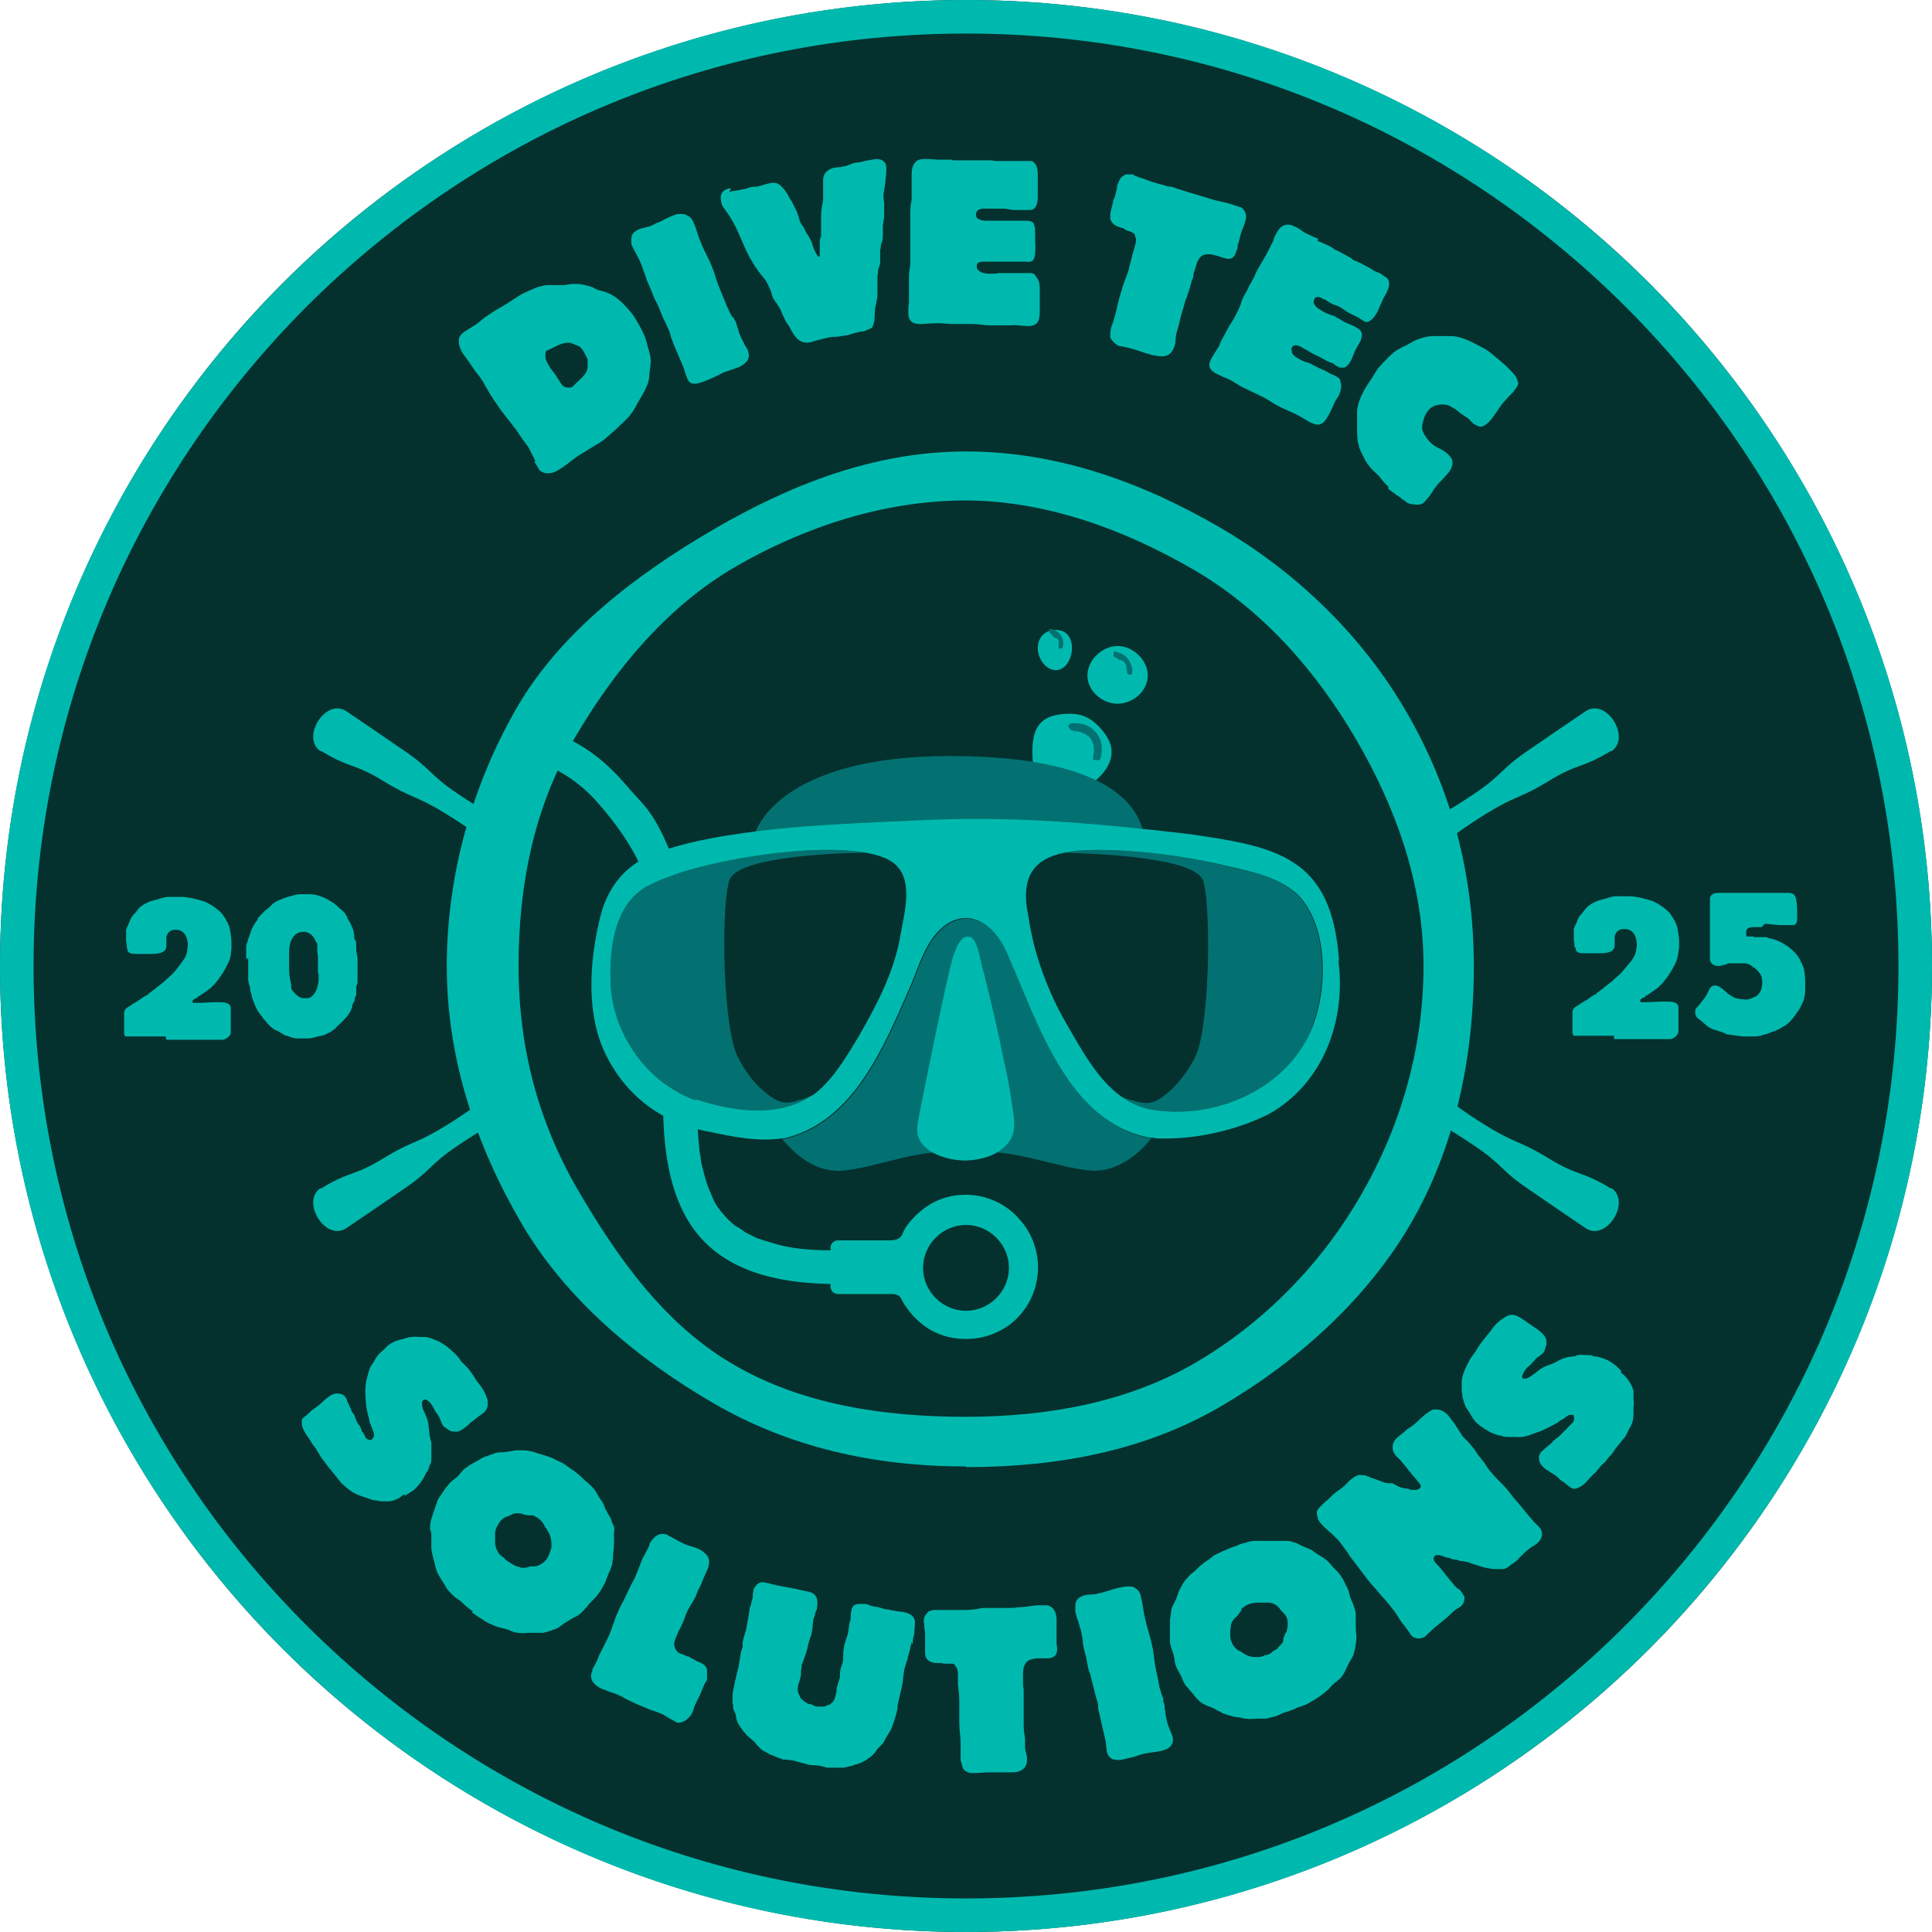 <?xml version="1.0" encoding="UTF-8"?>
<svg id="Layer_1" xmlns="http://www.w3.org/2000/svg" version="1.1" viewBox="0 0 288 288">
  <!-- Generator: Adobe Illustrator 30.0.0, SVG Export Plug-In . SVG Version: 2.1.1 Build 123)  -->
  <defs>
    <style>
      .st0 {
        fill: #04312e;
      }

      .st1 {
        fill: #037171;
      }

      .st2 {
        fill: #00b9ae;
      }

      .st3 {
        fill: #27bcb9;
      }
    </style>
  </defs>
  <g>
    <circle class="st0" cx="144" cy="144" r="144"/>
    <path class="st2" d="M144,5c37.1,0,72,14.5,98.3,40.7,26.3,26.3,40.7,61.2,40.7,98.3s-14.5,72-40.7,98.3c-26.3,26.3-61.2,40.7-98.3,40.7s-72-14.5-98.3-40.7c-26.3-26.3-40.7-61.2-40.7-98.3s14.5-72,40.7-98.3C72,19.5,106.9,5,144,5M144,0C64.5,0,0,64.5,0,144s64.5,144,144,144,144-64.5,144-144S223.5,0,144,0h0Z"/>
  </g>
  <g>
    <path class="st2" d="M79.8,68.7c-.3-.7-.6-1.1-.9-1.8-.4-.7-.8-1.1-1.2-1.7-.4-.6-.7-1.1-1.2-1.7-.5-.7-.9-1.1-1.4-1.8-.6-.7-.9-1.3-1.5-2.1-.4-.6-.7-1.1-1.1-1.8-.3-.5-.4-.8-.7-1.2-.3-.5-.6-.8-.9-1.2-.4-.6-.7-1-1.1-1.6-.3-.4-.5-.7-.8-1.1-.4-.6-.6-1.3-.6-1.6,0-.2,0-.5,0-.6.2-.6.5-.8.9-1.1.6-.4,1-.6,1.6-1,.3-.2.4-.3.9-.7.2-.2.6-.5,1.1-.8.8-.6,1.8-1.1,2.6-1.6,2.2-1.4,2-1.4,3.7-2.1,0,0,.8-.4,1.3-.5.4-.1.7-.2,1.2-.2.3,0,.5,0,.8,0,.5,0,.8,0,1.2,0,.4,0,.7,0,1-.1,1.4-.2,2.1,0,2.9.2.5.1.6.2.9.3.3.2.5.3.9.4.5.1.8.2,1.3.4,2,.9,3.5,3.1,3.7,3.3.4.6.6,1,.9,1.5.7,1.3.9,1.7,1.3,3.3,0,.1.4,1.1.4,2,0,.7-.1,1-.2,1.9,0,.3,0,1-.4,1.9-.3.7-.6,1.2-1.3,2.4-.2.3-.3.6-.5.9-.8,1.4-1.8,2.1-2.9,3.2-.6.5-1,.9-1.6,1.4-.3.2-.5.4-.9.6-1.1.7-2,1.2-3.1,1.9-1,.7-1.6,1.3-2.6,1.9-1,.7-1.9.8-2.6.5-.4-.2-.6-.4-.7-.7l-.5-.8ZM81.6,52.2c-.1,0-.2.2-.3.4,0,.2,0,.4,0,.6,0,.3.3,1,.7,1.6.3.5.7.8,1,1.4.3.4.7,1.3,1.2,1.5.2,0,.4.1.5.1.3,0,.6-.1.6-.1.2-.2.4-.4.8-.8.3-.3.6-.5.9-.9.2-.2.2-.3.3-.4.2-.3.3-.6.3-1,0-.5,0-.9,0-1-.1-.3-.3-.6-.6-1.2-.4-.7-.7-.8-1.2-1-.3-.1-.5-.2-.8-.3-.9-.1-1.7.3-2.3.6-.4.2-.8.4-1,.5h0Z"/>
    <path class="st2" d="M109.3,47.2c.1.3.2.5.4.8.1.3.1.4.2.7.2.5.2.8.4,1.2.2.6.7,1.4.7,1.5.2.3.4.6.5.9.5,1.3-.5,2-1.3,2.4-.8.3-1.4.5-2.3.8-.6.3-1,.5-1.6.8l-1.2.5c-.7.3-1,.3-1.4.4-.3,0-.5,0-.7-.1-.4-.2-.6-.8-.6-.8-.2-.5-.3-.9-.5-1.5l-1.4-3.3c-.2-.5-.3-.8-.5-1.3-.1-.5-.2-.8-.4-1.2-.3-.7-.5-1.1-.8-1.7l-.6-1.5c-.2-.5-.4-.8-.6-1.2-.2-.5-.4-1-.6-1.5-.3-.7-.6-1.3-.8-2-.2-.5-.3-.9-.5-1.4-.1-.4-.3-.6-.4-1-.2-.4-.4-.7-.6-1.1-.1-.3-.3-.5-.4-.8-.2-.4-.2-.5-.2-.8,0-.7,0-1.3,1.1-1.8.7-.3,1.3-.3,2-.6.4-.2.7-.4,1.1-.5,1.3-.7,2-1,2.7-1.2.3,0,.5,0,.6,0,.4,0,.7.1.8.2.7.3.8.7,1,1.1.5,1.1.6,1.9,1.1,3,.5,1.3,1.1,2.2,1.6,3.5.5,1.1.6,1.9,1.1,3.1l1.1,2.7c.2.4.3.7.5,1.1.2.3.3.5.4.8h0Z"/>
    <path class="st2" d="M108.7,28.6c.8-.2,1.4-.2,2.1-.4.4,0,.7-.2,1.1-.3.5-.1.9,0,1.4-.2.5-.1.9-.3,1.5-.4,1-.2,1.4.2,1.8.6.3.3.5.6.7.9.2.3.3.6.5.9.2.3.3.4.4.7,0,.1.2.2.2.4.2.4.4.7.5,1.1.2.4.2.8.4,1.2.1.3.3.5.5.8.2.4.3.7.6,1.1.5.8.5.9.7,1.4,0,.2.5,1.4.7,1.6.1.2.2.3.3.3,0,0,0,0,.1-.2,0-.2,0-.5,0-.7,0-.3,0-.5,0-.8,0-.2,0-.3,0-.5,0-.4.1-.7.2-.9,0-.2,0-.4,0-.6,0-.3,0-.5,0-.7,0-.7,0-1.2,0-1.9,0-.8.2-1.4.3-2.2,0-.4,0-.8,0-1.2,0-.6,0-1.8,0-1.8,0-.3.1-.7.3-1,.3-.4.9-.7,1.3-.8.5-.1.9,0,1.4-.2.3,0,.5-.1.8-.2,0,0,.4-.2.8-.3.6-.1,1-.1,1.6-.3,1.2-.2,1.7-.4,2.4-.2.5.2.8.6.8,1,.1.6-.1,2.2-.2,2.9-.1.7-.1.7-.2,1.1,0,.6,0,.8.1,1.4,0,.3,0,.5,0,.7,0,.3,0,.5,0,.8,0,.2,0,.3,0,.5,0,.6-.2,1-.2,1.6,0,.5,0,.9,0,1.4,0,.5-.1.9-.3,1.3,0,.3,0,.5-.1.8,0,.2,0,.4,0,.6,0,.4,0,.8,0,1.2,0,.4-.2.7-.3,1.2,0,.3,0,.4-.1.7,0,.5,0,.9,0,1.1,0,.2,0,.4,0,.7,0,.3,0,.5,0,.8,0,.4,0,.7-.1,1.1-.1.7-.3,1.2-.3,1.9,0,.5,0,1.4-.3,2,0,.1-.2.3-.2.3-.2.1-.6.3-1.2.5-.4,0-.7.1-1.1.2-.3,0-.5.2-.7.2-.3.1-.6.2-.9.2-.6.1-1.1.2-1.3.2-.2,0-.9,0-1.6.2-.5.1-1,.3-1.2.3-.4.1-.6.2-1,.3-1.3.3-2.1-.3-2.8-1.5-.2-.3-.3-.6-.5-.9-.3-.4-.5-.7-.7-1.2-.3-.5-.4-1-.7-1.5-.3-.5-.5-.8-.8-1.2-.2-.3-.3-.6-.4-1,0-.1-.4-1.1-.8-1.8-.1-.2-.2-.3-.4-.5-.1-.2-.2-.3-.3-.4-.2-.2-.2-.3-.4-.5-.2-.3-.3-.5-.5-.7-.4-.7-.7-1.1-1.1-1.9-.9-1.8-1.7-4.2-2.9-5.9-.2-.3-.4-.6-.7-1-.3-.4-.4-.8-.4-1-.3-1.3.5-1.7,1.1-1.9h.4Z"/>
    <path class="st2" d="M142.1,23.9c.7,0,1.3,0,2,0,.4,0,.5,0,.7,0,.2,0,.3,0,.4,0h.5c.2,0,.3,0,.5,0h1.3c.3,0,.5,0,.8.1.3,0,.5,0,.7,0,.3,0,.6,0,.9,0,.2,0,.4,0,.7,0,.3,0,.6,0,.9,0,.4,0,.6,0,.9,0,.2,0,.3,0,.6,0,.2,0,.3,0,.5,0,.1,0,.1,0,.2,0,.3,0,.5.3.5.3.4.4.5,1,.5,1.9,0,.6,0,1,0,1.6,0,.6,0,1.1,0,1.7,0,.8-.3,1.5-.7,1.7-.2.1-.3.1-.6.1-.4,0-.6,0-.9,0-.5,0-.8,0-1.3,0-.6,0-1-.2-1.7-.2-.6,0-.9,0-1.5,0-.4,0-.7,0-1.2,0h-.2c0,0-1.1,0-1.1.8,0,.2,0,.6.3.7.4.3,1.1.3,1.1.3h.4c.4,0,.7,0,1.1,0,.5,0,.6,0,.9,0,.3,0,.5,0,.8,0h.3c.2,0,.4,0,.6,0,.6,0,1,0,1.5,0,.8,0,1.3,0,1.6.4,0,0,0,.1,0,.1.1.2.1.4.2.6,0,.2,0,.4,0,.7v.8c0,.8.1,1.4,0,2.2,0,.6-.2,1-.4,1.2-.1,0-.2.1-.4.1-.3.1-.3,0-.5,0-.2,0-.4,0-.7,0-.3,0-.5,0-.8,0-.6,0-1.1,0-1.7,0-.5,0-.8,0-1.3,0-.6,0-1,0-1.6,0-.6,0-1,0-1.2.3-.1.1-.1.4-.1.4,0,.4.2.6.4.7.3.3.9.4,1.7.4.7,0,.8,0,1.2-.1.6,0,.4,0,.8,0h1.3c.2,0,.5,0,.7,0,.2,0,.5,0,.7,0,.3,0,.5,0,.8,0,.5,0,.8,0,1,.2.1.1.3.4.3.4.3.4.5.9.5,1.7,0,.4,0,.7,0,1.2,0,.7,0,1.2,0,1.9,0,.4,0,1.5-.3,1.9-.4.6-1.1.6-1.6.6-.9,0-1.5-.2-2.4-.1-.5,0-.8,0-1.2,0-.7,0-1.2,0-1.9,0-.9,0-1.6-.2-2.6-.2-1.1,0-1.9,0-3,0-1,0-1.7-.2-2.7-.1-.7,0-1.5.1-2.2.1-1.6,0-1.7-1.1-1.7-1.7,0-.6,0-.9.1-1.5,0-.5,0-.8,0-1.3,0-.6,0-1.1,0-1.7,0-.4,0-.7,0-1,0-.7.2-1.3.2-2,0-.6,0-1.1,0-1.7,0-.4,0-.7,0-1.1s0-.6,0-1c0-.4,0-.7,0-1.1,0-.4,0-.7,0-1,0-.5,0-.8,0-1.2,0-.8,0-1.4.2-2.2,0-.4,0-.7,0-1,0-.7,0-1.1,0-1.8,0-.4,0-.7,0-1.1,0-.9.3-1.8,1.1-2.1.2,0,.3-.1.7-.1.7,0,1.2,0,2,.1.5,0,.9,0,1.4,0h.7Z"/>
    <path class="st2" d="M169.1,26.2c.3,0,.5.2.9.3s.6.2.9.3c.3.1.5.2.8.3l1,.3c.5.1.8.2,1.4.4.5,0,.8.1,1.3.3.7.2,1.2.4,1.9.6l1.7.5c.6.2,1,.3,1.6.5,1,.3,1.8.4,2.8.7.6.2,1.3.4,1.5.5.2,0,.5.3.7.7.2.5.2.8,0,1.5-.2.7-.5,1.2-.7,2-.1.5-.2.9-.4,1.4,0,.3,0,.6-.2.9-.2.9-.7,1.4-1.7,1.1-.5-.1-.8-.3-1.3-.4-.6-.2-.9-.2-1.3-.2-.9,0-1.4.6-1.7,1.7-.1.5-.3.8-.4,1.3,0,.3,0,.5-.2.8-.1.4-.2.7-.3,1.1-.1.3-.2.6-.3.9-.1.4-.2.7-.4,1.1-.1.4-.2.7-.3,1.1l-.3,1c-.2.7-.3,1.3-.5,2-.2.7-.2.6-.3,1.1-.1.7,0,1.1-.3,1.8-.2.5-.4.8-.7,1-.7.5-1.5.3-2.1.2-.4,0-.8-.2-1.2-.3-.8-.2-1.4-.5-2.2-.7-.7-.2-1.2-.3-1.8-.4-.2,0-.4-.1-.5-.2-.3-.2-.9-.7-1-1.2,0-.2,0-.7.1-1.2.1-.5.3-.8.4-1.2.1-.4.2-.7.3-1.1.3-1.1.4-1.9.8-3.1.3-1.2.7-2,1.1-3.2.2-.9.4-1.5.6-2.4.1-.5.3-.9.4-1.4.2-.7.2-1,0-1.4,0-.1,0-.3-.2-.4-.2-.2-.6-.3-.9-.4-.3-.1-.4-.2-.7-.4-.2,0-.4-.1-.7-.2-.7-.2-1.1-.8-1.2-1.2,0-.3,0-.9.1-1.2l.3-1.2c0-.3.2-.6.3-.9.1-.4.2-.8.3-1.2,0-.4.1-.7.2-.8.2-.6.4-.9.8-1.1.2-.2.3-.2.4-.2.2,0,.4,0,.8,0h.3Z"/>
    <path class="st2" d="M196.4,35.9c.7.3,1.2.5,1.8.8.3.2.4.2.6.4.2,0,.2.2.4.2l.4.2c.2,0,.2.2.4.2l1.1.6c.3.1.4.3.7.5.2.1.4.1.7.3.3.1.5.2.8.4.2.1.4.2.6.3.3.1.5.3.8.5.3.2.5.2.9.4.2,0,.3.2.5.3.1.1.3.1.4.3.1,0,.1,0,.2.1.2.2.3.4.3.5.2.5,0,1.1-.4,1.9-.3.5-.5.9-.7,1.4-.3.6-.4,1-.7,1.5-.4.7-.9,1.2-1.4,1.3-.2,0-.3,0-.6-.2-.3-.2-.5-.3-.8-.5-.4-.2-.8-.4-1.2-.6-.6-.3-.9-.6-1.4-.9-.5-.3-.9-.3-1.4-.6-.4-.2-.6-.4-1-.6h-.2c0-.1-.9-.7-1.3,0,0,.2-.2.5,0,.7.2.5.8.8.8.8l.3.2c.4.2.6.4,1,.5.5.2.5.2.9.3.2.1.4.3.7.4l.3.2c.2.1.3.2.5.3.5.2.9.4,1.4.6.7.4,1.1.6,1.2,1.1,0,0,0,.1,0,.2,0,.2,0,.4-.1.6,0,.2-.1.3-.3.7l-.4.7c-.4.7-.5,1.3-.9,2-.3.5-.6.8-.9.9-.2,0-.3,0-.4,0-.3,0-.3,0-.5-.1-.2-.1-.4-.2-.6-.4s-.5-.2-.7-.3c-.6-.3-1-.5-1.5-.8-.4-.2-.7-.3-1.2-.6-.5-.3-.9-.5-1.4-.8-.5-.3-.9-.4-1.2-.3-.2,0-.3.3-.3.3-.2.3,0,.6,0,.8.2.4.6.7,1.4,1.1.6.3.8.3,1.1.4.5.2.4.2.8.4l1.2.6c.2,0,.4.1.6.3.2,0,.4.2.6.3.2.1.5.2.7.3.4.2.7.4.8.7,0,.2.1.5.1.5.1.5,0,1-.3,1.7-.2.4-.4.6-.6,1-.3.7-.5,1.1-.8,1.7-.2.4-.7,1.3-1.1,1.5-.6.4-1.2.1-1.7-.1-.8-.4-1.3-.8-2.1-1.2-.4-.2-.7-.3-1.1-.5-.7-.3-1.1-.5-1.7-.8-.8-.4-1.4-.9-2.2-1.3-1-.5-1.7-.8-2.7-1.3-.9-.4-1.5-.9-2.3-1.3-.7-.3-1.4-.6-2-.9-1.5-.8-1-1.7-.7-2.3.3-.5.5-.8.8-1.3.3-.4.4-.7.6-1.2.3-.6.5-.9.8-1.5.2-.3.3-.6.5-.9.4-.6.7-1.1,1-1.7.3-.6.5-1,.7-1.6.1-.4.2-.6.4-1s.3-.5.5-.9.3-.7.5-1c.2-.3.3-.6.5-.9.2-.4.3-.7.5-1.1.4-.7.7-1.2,1.1-1.9.2-.3.3-.6.5-.9.3-.6.5-1,.8-1.6.1-.4.2-.6.4-1,.4-.8,1-1.5,1.9-1.4.2,0,.3,0,.7.2.7.2,1.1.6,1.7,1,.5.2.8.4,1.3.6l.7.3Z"/>
    <path class="st2" d="M207,72.6c-.1-.1-.9-.9-1-1.1-.2-.2-.3-.4-.5-.6-.5-.5-.9-.8-1.3-1.3-.5-.6-.8-1.2-.9-1.4-.2-.4-.5-1-.7-1.5,0-.3-.1-.5-.2-.8,0-.3-.1-.9-.1-1.7,0-.4,0-.7,0-1.2,0-.7,0-1.1,0-1.8.2-2.1,1.9-4.4,2-4.5.1-.2.2-.3.3-.5.2-.2.5-1,1.1-1.6.7-.8,1.8-1.9,2-2,.3-.3.6-.4.7-.5.5-.3.9-.5,1.4-.7.7-.4.9-.6,1.8-.9.8-.3,1.6-.4,2-.4.8,0,1.9,0,2.1,0,1,0,1.5,0,2.8.5.6.2,2.5,1.2,3,1.5.5.3,1.2.9,1.3,1,1.4,1.1,2.5,2.2,2.9,2.7.2.2.4.6.5.9.2.5.1.7-.1,1l-.2.3c-.2.2-.3.5-.6.7-.5.5-.8.9-1.3,1.4-.7.9-1,1.6-1.8,2.5-.2.3-1,1.1-1.6,1-.2,0-.5-.2-.9-.4-.4-.3-.6-.7-1.1-1-.3-.2-.6-.4-.9-.6-.2-.1-.3-.3-.5-.4-.2-.2-.4-.3-.6-.4-.5-.3-.8-.5-1.5-.5-.7,0-1.6.1-2.3,1-.2.3-.3.5-.4.7-.1.2-.4,1.2-.4,1.5,0,.2,0,.5,0,.5.2.8,1,1.8,1.5,2.2.7.6,1.4.7,2.1,1.3.6.5,1.2,1.1.8,2.1-.1.4-.4.8-.7,1.1-.4.5-.8.9-1.3,1.4-.4.5-.7.9-1,1.4-.2.3-.4.6-.7.9-.6.8-1,.9-1.8.8-1.1,0-1.4-.5-1.7-.7-.2,0-.3-.2-.4-.3-.4-.3-.7-.4-1-.7-.3-.2-.6-.4-.9-.7h0Z"/>
  </g>
  <g>
    <path class="st2" d="M60.3,222.7c-.3.2-.5.4-.8.6-.4.2-.7.4-1.5.5-.4,0-.7,0-1,0-.2,0-.5,0-.7-.1-.7-.1-.6,0-1.6-.4-.3-.1-.6-.2-.9-.3-1.2-.4-1.7-.9-2.1-1.2-.7-.6-.9-.8-1.2-1.2-.4-.5-.8-1-1.2-1.5-.3-.3-.5-.6-.7-.9l-.7-.9c-.2-.3-.4-.7-.6-1-.2-.4-.5-.7-.7-1-.1-.2-.3-.5-.5-.8-.5-.7-1-1.4-1.1-2.2,0,0,0-.5,0-.7.2-.3.6-.5,1.1-1,.2-.2.4-.4.7-.6.3-.2.6-.4.8-.6.4-.3.8-.8,1.3-1.1.2-.2,1-.8,1.9-.5.4.1.6.3.7.5.2.2.2.4.3.7.1.2.2.3.3.6.1.2.2.4.3.7,0,.2.3.4.4.6.1.3.2.5.3.8.1.3.3.6.5.8.1.2.2.4.3.7,0,.2.2.3.3.5.2.3.2.4.3.6.2.3.8.5,1,.2,0,0,.1-.1.2-.3.2-.5-.2-1.1-.2-1.1,0-.2,0-.3-.2-.5,0-.2,0-.3-.2-.5,0-.3-.1-.7-.2-1-.4-1.7-.3-1.5-.4-2.7,0-.5-.1-1.1,0-1.6,0-.7.1-1,.3-1.7.1-.5.2-.8.3-1,0-.2.2-.5.5-.9.1-.2.3-.5.4-.7.5-.8.9-1,1.2-1.3.2-.2.4-.4.6-.6,1-.8,1.9-.9,2.3-1,0,0,.8-.3,1.2-.3.9-.1.8,0,1.4,0,.2,0,.5,0,.7,0,.3,0,1.2.3,1.6.5.4.1,1.3.7,1.6.9,0,0,1.2,1,1.7,1.6l.5.7.7.7c.6.6,1.1,1.4,1.6,2.2.7.9.8,1,1.3,2,0,.1.2.4.3.9,0,.2,0,.5,0,.7-.1.8-.7,1.2-1.3,1.6l-.9.7c-.3.2-.6.5-.8.7-.9.7-1.3,1-1.9.9-.8,0-.8-.2-1.3-.5-.1-.1-.3-.2-.4-.3-.3-.4-.4-.9-.6-1.3s-.5-.7-.7-1.1c-.1-.2-.3-.6-.6-1-.2-.2-.7-.8-1.1-.5-.1.1-.2.3-.2.5,0,.7.3,1.2.4,1.4.1.3.3.7.4,1,.2.6.2,1.3.3,2,0,.5.2,1,.3,1.5,0,.5,0,.8,0,1.6,0,.2,0,.5,0,.7,0,.7-.1.8-.3,1.1,0,.1,0,.3-.2.6,0,.2-.2.3-.3.5-.1.2-.2.4-.3.6,0,.1-.8,1.3-1.5,1.9-.4.3-.9.6-1.4.9Z"/>
    <path class="st2" d="M70.5,240.2c-.3-.2-.5-.3-.8-.6-.4-.3-.6-.5-1-.9-.4-.3-.8-.5-1.2-.9-.2-.2-.8-.8-.9-1-.2-.4-.4-.7-.6-1-.3-.5-.6-.9-.9-1.6-.1-.4-.2-.7-.3-1.1,0-.3-.4-1.2-.5-2.3,0-.1,0-.2,0-.4v-.5c0-.2,0-.4,0-.6v-.8c-.1-.2-.1-.3-.2-.6,0-1.3.4-2,.7-3,.1-.4.3-.7.4-1.2.2-.4.4-.7.5-.8l.4-.6c.2-.3.3-.5.6-.8.7-.9.9-.8,1.7-1.6.4-.5.7-.9,1.2-1.2.5-.4,1-.6,1.5-.9.5-.3.8-.5,1.3-.7.2,0,1.3-.5,1.5-.5.5-.2.8,0,1.8-.2l1.2-.2c.3,0,.5,0,.8,0,.4,0,1,0,1.7.2.5.1.8.3,1.3.4.6.2,1,.3,1.5.5.4.2.7.3,1,.5.3.1.4.2.7.3,0,0,1.5,1.1,1.6,1.1.5.4,1,.8,1.5,1.3.3.3.6.5.9.8.9.8,1.1,1.4,1.4,1.9.3.4.5.7.7,1.1.1.3.2.6.4.9.2.5.5.8.7,1.3.1.4.2.6.4,1,.2.5,0,.8,0,1.3,0,.4.1,1,0,1.5,0,.4,0,.7-.1,1.1,0,.5,0,.8-.1,1.3,0,.5-.1.7-.2.9,0,.2-.2.6-.4,1-.1.3-.2.5-.3.8-.2.6-.3.7-.8,1.6-.1.2-.3.4-.5.7-.2.3-.5.6-.6.7-.3.3-.4.4-.7.7-.2.2-.2.4-.5.6-.9,1.1-1.3,1.2-2.1,1.6-.3.2-.5.3-.8.5-.5.3-.8.6-1.3.9,0,0-1.4.6-2.2.7-.2,0-.3,0-.5,0-.9,0-.7,0-1.5,0-.5,0-.8.1-1.7,0-.9-.1-1.1-.4-1.9-.6-.5-.1-.8-.2-1.2-.3-.3-.1-.5-.2-.7-.3-1.2-.5-1-.5-1.8-1-.4-.2-.6-.4-.9-.6l-.4-.3ZM79.3,225.9c-.4,0-.6,0-1-.1-.3,0-.5-.2-.8-.2-.8-.1-1.1.1-1.7.4-.4.1-.9.3-1.4,1,0,.1-.6.8-.6,1.6,0,.2,0,.3,0,.5t0,0c0,.1,0,.6,0,1,.1.8.5,1.4.6,1.5,0,0,.2.3.4.4.2.1.3.2.4.3,0,.1.2.2.3.3.2.2.4.2.6.4.2.1.3.2.5.3.2.1.3.1.4.2.2,0,.4.1.7.2.3,0,.5,0,.6,0,.2,0,.4-.1.7-.2.2,0,.4,0,.7,0,.4,0,1.3-.4,1.8-1.1.3-.4.3-.6.6-1.4,0-.1.1-.2.1-.3,0-.1,0-.2,0-.3,0,0,0-.2,0-.3,0-.5-.1-.9-.2-1.1,0-.2-.2-.5-.3-.7-.1-.2-.2-.4-.4-.6-.2-.4-.4-.9-1.1-1.4-.3-.2-.7-.4-1-.5Z"/>
    <path class="st2" d="M104.4,236.4c-.1.2-.2.4-.3.6-.2.4-.3.7-.4,1-.4.8-.8,1.3-1.2,2.1-.2.4-.3.7-.4,1-.2.5-.3.8-.5,1.2-.3.6-.5.9-.7,1.5-.4.8-.5,1.4-.3,1.8,0,.1.1.2.2.4.3.4.4.4.6.5.1,0,.6.2,1,.4.2,0,.4.1.5.2.4.2.6.3.9.5.3.1.5.2.7.3.3.1.8.5.9,1,0,.1,0,0,0,.2,0,.4,0,.9,0,.9,0,0,0,.2,0,.4-.1.3-.3.4-.4.7-.2.4-.2.5-.3.7l-.2.5c-.3.7-.6,1.2-.9,1.9-.2.4-.2.7-.4,1.1-.2.5-1,1.4-1.9,1.5-.2,0-.5,0-.7-.2-.6-.3-1.1-.6-1.7-1-.7-.3-1.2-.5-1.9-.7-.7-.3-1.2-.5-1.9-.8-.5-.2-.8-.4-1.3-.6l-.4-.2c-.3-.1-.5-.3-.9-.5h-.1c-.5-.3-.9-.4-1.5-.6-.5-.2-.8-.3-1.3-.5-.8-.4-1.5-1-1.5-1.9,0-.3.2-.7.2-.7,0-.1,0-.3.2-.6.2-.4.4-.7.6-1.2.1-.3.2-.6.4-.9.4-.8.7-1.4,1.1-2.2.7-1.5.9-2.6,1.6-4.1.3-.7.6-1.2.9-1.8.3-.7.6-1.2.9-1.9.3-.6.6-1,.8-1.6.4-.9.6-1.6,1-2.5.3-.6.5-.9.8-1.5s.2-.4.2-.6c.6-1.2,1.5-1.7,2.3-1.5.2,0,.3,0,.5.2.9.4,1.4.8,2.3,1.2.8.4,1.4.4,2.2.8.3.1.6.3.8.5,1.1.8.9,1.8.5,2.7-.2.4-.3.7-.5,1.1-.1.3-.3.7-.4,1h0Z"/>
    <path class="st2" d="M135.9,244.8c-.3,1.4-.3,1.3-.6,2.3,0,.3-.1.5-.2.7,0,.2-.2.6-.3,1.1-.1.5-.1.9-.2,1.4,0,.5-.1.8-.2,1.3-.2.9-.4,1.7-.6,2.6,0,.3,0,.6-.1.9,0,0-.5,2.1-1.1,3.1-.2.3-.3.5-.5.8-.2.3-.3.6-.5.9-.3.3-.5.5-.8.8-.3.4-.5.9-1.6,1.6-.8.5-.7.4-1.5.7-.2,0-.4.1-.6.2-.1,0-.8.2-1.3.3-.7,0-1.8,0-2.4,0h-.1c-.4-.1-.7-.2-1.2-.3-.7-.1-1.2,0-1.8-.2-.8-.2-1.4-.4-2.2-.6-.3,0-.5,0-.7-.1-.2,0-.3,0-.5,0-.2,0-.4-.1-.6-.2q-.2,0-.3-.1c-.4-.1-1-.4-1-.4-.2,0-.4-.2-.6-.3-.4-.2-.7-.3-1-.6s-.6-.6-.9-1c-.5-.5-.9-.7-1.4-1.3-.3-.3-.6-.8-.7-.9-.6-.8-.7-1.5-.7-1.8-.1-.4-.3-.6-.4-1,0-.3,0-.5-.1-.9,0-.2,0-.3,0-.5,0-.1,0-.3,0-.3,0-.3,0-.4,0-.5l.4-2c.2-.8.3-1.3.5-2.1.1-.7.2-1.1.3-1.8,0-.4.2-.7.3-1.1,0-.2,0-.3,0-.6.1-.7.3-1.2.5-1.9.2-1,.3-1.7.5-2.8,0-.5.2-.8.3-1.2,0-.3.1-.5.2-.8,0-.3,0-.6.1-1,0-.4.2-.6.3-.7.5-.8,1.2-.7,1.8-.5.3,0,.5.1.8.2.2,0,.3,0,.5.1,1,.2,1.6.3,2.6.5.4,0,.6.2,1,.2l.8.2c.4,0,.9.2,1.2.4.6.5.6,1.2.5,2,0,.3-.1.4-.3.9,0,.2,0,.3-.2.7-.2.8-.1,1.3-.3,2.1,0,.3-.1.5-.2.8-.2.4-.2.8-.3.9-.1.6-.2,1-.4,1.6-.2.6-.4,1.1-.6,1.6,0,.3,0,.5-.1.8,0,.4,0,.3,0,.6-.1.6-.2,1-.4,1.5-.1.6-.2,1,.2,1.7.1.3.2.4.3.5.1.1.4.3.5.4.1,0,.4.3.5.3.2,0,.4,0,.7.2.1,0,.3.2.6.2,0,0,.6,0,1.1,0,.2-.1.3-.2.5-.2.2-.1.4-.1.5-.3.5-.3.6-.9.8-1.8,0-.3,0-.5.1-.7.1-.5.3-.9.4-1.4,0-.4,0-.8.1-1.2.1-.4.2-.6.3-.9.2-.8,0-1.4.2-2.3.1-.8.4-1.3.6-2.1.1-.5.1-.8.2-1.3,0-.3.1-.5.2-.8,0-.4,0-.8.1-1.3.1-.5.3-.8.6-.9.1,0,.3-.1.3-.1.1,0,.5,0,.6,0,.2,0,.4,0,.6,0,.3,0,.6.2.9.3.4.1.7.1,1.1.2.4.1.6.2,1,.3.2,0,.5,0,.7.1,1.4.3,1.7.2,2.4.4.5.2.6.2,1,.6.2.3.3.5.3.9,0,.2-.1,1.2-.1,1.4,0,.3-.1.6-.2,1,0,.3,0,.5-.1.8h0Z"/>
    <path class="st2" d="M140,240c.3,0,.6,0,.9,0s.6,0,.9,0c.3,0,.5,0,.8,0h1.1c.5,0,.9,0,1.4-.1.5,0,.8-.1,1.3-.2.7,0,1.3,0,2,0h1.7c.6,0,1.1,0,1.6-.1,1.1,0,1.8-.2,2.9-.3.7,0,1.4,0,1.5,0,.2,0,.6.2.9.5.3.4.4.7.5,1.4,0,.8,0,1.3,0,2.1,0,.5,0,.9,0,1.4,0,.3,0,.6.1.9,0,.9-.2,1.5-1.3,1.6-.5,0-.9,0-1.4,0-.7,0-.9.1-1.3.2-.8.3-1.1,1-1.1,2.2,0,.5,0,.8,0,1.4,0,.3,0,.5.1.8,0,.5,0,.7,0,1.2,0,.4,0,.6,0,.9,0,.4,0,.7,0,1.1,0,.4,0,.7,0,1.1v1c0,.8.1,1.3.2,2.1,0,.7,0,.7,0,1.2,0,.7.3,1.1.3,1.8,0,.6-.1.9-.3,1.2-.5.7-1.3.8-1.9.8-.5,0-.8,0-1.3,0-.9,0-1.5,0-2.3,0-.7,0-1.2.1-1.9.1-.2,0-.4,0-.6,0-.4,0-1.1-.3-1.3-.8,0-.1-.2-.7-.3-1.1,0-.5,0-.8,0-1.3,0-.4,0-.7,0-1.1,0-1.2-.2-2-.2-3.2,0-1.2,0-2.1,0-3.3,0-.9-.1-1.5-.2-2.4,0-.5,0-.9,0-1.4,0-.7-.1-1-.4-1.4,0-.1-.1-.2-.4-.3-.2,0-.7,0-.9,0-.3,0-.5,0-.8-.1-.2,0-.5,0-.7,0-.8,0-1.3-.4-1.5-.7-.2-.3-.2-.8-.2-1.1v-1.3c0-.3,0-.6,0-.9,0-.4,0-.8-.1-1.2,0-.4,0-.7-.1-.8,0-.7.1-1,.4-1.3.1-.2.3-.3.3-.4.2,0,.4-.2.8-.2h.3Z"/>
    <path class="st2" d="M173.4,253.5c0,.3.2.5.2.8,0,.3,0,.5.1.7,0,.5.1.8.2,1.3.1.7.5,1.5.5,1.6.2.4.3.7.4,1,.3,1.4-.8,1.9-1.7,2.1-.9.2-1.5.2-2.4.4-.6.1-1.1.3-1.7.5l-1.3.3c-.8.2-1,.2-1.5.1-.3,0-.5-.1-.7-.3-.4-.3-.5-.9-.5-.9-.1-.6-.1-1-.2-1.6l-.8-3.5c-.1-.5-.2-.9-.3-1.3,0-.5,0-.8-.2-1.3-.2-.7-.3-1.1-.5-1.9l-.4-1.6c-.1-.5-.3-.8-.4-1.3-.1-.5-.2-1.1-.3-1.6-.2-.8-.4-1.4-.5-2.2,0-.5-.1-.9-.2-1.4,0-.4-.2-.6-.3-1.1-.1-.4-.2-.8-.4-1.2,0-.3-.2-.6-.2-.9,0-.4,0-.6,0-.8,0-.7.3-1.3,1.4-1.6.8-.2,1.3,0,2.1-.3.4,0,.7-.2,1.2-.3,1.4-.5,2.2-.6,2.9-.7.3,0,.5,0,.6,0,.4,0,.7.2.8.3.6.4.7.8.8,1.3.3,1.2.3,2,.6,3.2.3,1.4.7,2.4,1,3.8.3,1.2.3,2,.5,3.2l.6,2.9c0,.4.2.7.3,1.2.1.3.2.5.3.8h0Z"/>
    <path class="st2" d="M193.5,254.5c-.3.1-.5.3-.9.4-.5.2-.8.3-1.2.4-.5.2-.8.4-1.4.6-.3,0-1.1.3-1.3.3-.4,0-.8,0-1.2,0-.6,0-1.1.1-1.8,0-.4,0-.7-.2-1.1-.2-.3,0-1.2-.2-2.3-.6-.1,0-.2-.1-.3-.2l-.5-.2c-.2-.1-.3-.2-.5-.3l-.7-.3c-.2,0-.3-.1-.5-.2-1.2-.5-1.6-1.3-2.3-2.1-.3-.3-.5-.6-.8-.9-.2-.4-.4-.7-.4-.8l-.3-.7c-.2-.3-.3-.5-.5-.9-.5-1-.3-1.2-.6-2.3-.2-.6-.4-1-.5-1.7,0-.6,0-1.1,0-1.8,0-.5,0-.9,0-1.4,0-.2.2-1.4.2-1.6.1-.5.3-.7.7-1.6l.4-1.1c.1-.3.2-.4.4-.8s.5-.9,1-1.4c.3-.4.6-.6,1-.9.4-.4.7-.7,1.2-1.1.3-.3.6-.4,1-.7.2-.2.4-.3.6-.5,0,0,1.6-.8,1.7-.8.6-.3,1.2-.5,1.8-.7.4-.2.7-.3,1.2-.4,1.1-.4,1.7-.3,2.3-.3.5,0,.8,0,1.3,0,.4,0,.6,0,1,0,.6,0,.9,0,1.5,0,.4,0,.7,0,1.1.2.5.1.8.3,1.2.5.4.2,1,.4,1.4.6.4.2.5.4.9.6.4.3.7.4,1.1.7.4.3.5.4.7.6s.4.5.7.8c.2.2.4.4.6.6.4.5.5.6,1,1.5.1.2.2.5.4.8.2.4.3.7.3.8.1.4.1.6.3,1,.1.3.2.4.3.7.5,1.3.4,1.7.4,2.6,0,.3,0,.6,0,.9,0,.6.1,1,.1,1.6,0,0-.1,1.5-.4,2.3,0,.2-.1.3-.2.5-.4.8-.4.6-.7,1.3-.3.5-.3.8-.8,1.5-.5.7-.9.8-1.5,1.4-.3.3-.5.6-.9.9-.2.2-.4.3-.6.5-1.1.8-.9.6-1.7,1.1-.4.2-.6.4-1,.5l-.5.2ZM185.1,240c-.2.3-.4.5-.6.8-.2.2-.4.4-.6.6-.5.7-.4,1-.5,1.7,0,.4-.1,1,.2,1.7,0,.1.4.9,1.1,1.3.2,0,.3.1.4.2t0,0c.1,0,.5.4.9.5.7.3,1.5.2,1.7.2,0,0,.3,0,.5-.1.2,0,.3-.2.5-.2.1,0,.3,0,.4-.1.3-.1.4-.2.6-.4.2-.1.3-.2.5-.3.2-.1.3-.2.3-.3.2-.2.3-.3.5-.5s.3-.4.3-.6c0-.2,0-.4.2-.7,0-.2.2-.4.3-.6.1-.4.3-1.3,0-2.1-.2-.4-.4-.6-1-1.2,0-.1-.1-.2-.2-.3,0,0-.1-.1-.2-.2,0,0-.2-.1-.3-.2-.5-.3-.9-.3-1-.3-.2,0-.5,0-.7,0-.3,0-.4,0-.7,0-.4,0-1,0-1.7.3-.4.2-.7.4-1,.7Z"/>
    <path class="st2" d="M220.2,216.7c.4.5.7.9,1.1,1.4.4.6.6,1,1.1,1.5.8,1,1.6,1.6,2.4,2.6.5.6.8,1.1,1.4,1.7l1.8,2.2c.4.4.5.6.7.8.3.3.5.5.8.8.7.9.3,1.8-.4,2.4-.5.4-.9.5-1.3.9-.5.4-.8.7-1.2,1.1-.3.3-.4.5-.7.7-.2.2-.4.3-.6.4-.3.3-.8.7-1.4.7-.2,0-.2,0-.5,0-.1,0-.2,0-.4,0-.6,0-1.7-.2-2.3-.4-.6-.2-1-.3-1.5-.5-.5-.2-.8-.2-1.3-.3-.3,0-.5-.1-.8-.2-.2,0-.4,0-.6-.1-.2,0-.4-.2-.6-.2-.2,0-.4,0-.7-.2-.4-.1-.6-.2-.8-.2-.2,0-.4,0-.5.1,0,0-.1.2-.2.3,0,.4.1.6.5,1,.3.3.5.5.8.9l.7.9c.2.2.3.4.5.6l.5.6c.3.4.7.7.8.7.3.3.3.3.4.5.1.1.3.5.4.6,0,.4,0,1-.5,1.4-.3.3-.7.4-1,.7-.5.4-.7.7-1.2,1.1-.6.5-1,.8-1.6,1.3-.4.3-.6.6-1,.9-.2.2-.3.3-.5.5-.4.3-1.1.5-1.7.2-.4-.2-.6-.5-.6-.6-.3-.4-.5-.7-.8-1.1s-.6-.7-.8-1.1c-.3-.4-.5-.9-1.2-1.7-.6-.8-1.1-1.3-1.8-2.1-.6-.8-1.1-1.2-1.7-2-.6-.8-1-1.3-1.6-2.1-.5-.7-.9-1.1-1.3-1.8-.6-.8-.9-1.3-1.5-2-.5-.5-.7-.7-1-1,0,0-1-.8-1.5-1.4-.3-.3-.5-.6-.6-1,0-.2-.1-.4-.1-.5,0-.3,0-.3,0-.4.1-.3.4-.6.9-1.1h0c.3-.3.6-.5.9-.8h0c.5-.5.8-.8,1.4-1.2l.9-.7c.3-.3.6-.6.9-.9.8-.6,1.1-.8,1.8-.7.4,0,.7.1.8.2.2,0,.3.1.5.2.4.1.6.2.9.3.3.1.5.2.8.3,0,0,.5.2.8.2.2,0,.4,0,.5,0,.3,0,.3.1.7.3.6.3.8.4,1.5.5.3,0,.5.1.8.2.2,0,.2,0,.4,0,0,0,.1,0,.2,0q0,0,0,0c.3,0,.6-.2.6-.2.2-.1.3-.4,0-.8-.2-.2-.4-.4-.5-.6-.3-.3-.4-.5-.7-.8l-.8-1c-.3-.4-.6-.7-.9-1.1-.3-.3-.5-.4-.7-.7-.3-.4-.4-.7-.4-1.1,0-.7.2-1.1.9-1.7.3-.2.5-.4.9-.7l.3-.3c.3-.2.6-.4.9-.6,1-.8,1.4-1.4,2.5-2.1.4-.3.6-.3.9-.3.7,0,1.2.2,1.9.9.2.3.4.5.6.8.2.2.3.4.5.7.3.5.6.9.9,1.4s.7.7,1.1,1.2l.9,1.1Z"/>
    <path class="st2" d="M241.6,204.6c.3.2.5.4.7.6.3.3.5.6.9,1.3.1.3.3.6.3,1,0,.2,0,.5,0,.7,0,.7.1.6,0,1.6,0,.3,0,.6,0,1,0,1.2-.4,1.8-.7,2.3-.4.9-.5,1.1-.9,1.5-.4.5-.8,1-1.2,1.5-.2.3-.4.7-.7.9l-.7.9c-.3.3-.6.5-.8.8-.3.3-.5.7-.8.9-.2.2-.4.4-.6.6-.5.6-1.1,1.3-1.9,1.6,0,0-.4.2-.7.1-.3,0-.7-.4-1.2-.8-.2-.2-.5-.3-.7-.5-.2-.2-.5-.5-.8-.7-.5-.3-.9-.6-1.4-.9-.2-.2-1-.7-1-1.7,0-.4.2-.7.3-.8.1-.2.4-.3.5-.5.2-.1.3-.3.5-.4.2-.2.4-.3.6-.5.2-.2.3-.4.5-.5.2-.2.4-.3.6-.5.2-.2.5-.4.7-.7.2-.2.4-.3.5-.5.1-.1.3-.3.4-.4.3-.3.3-.3.5-.5.2-.3.2-.9,0-1.1,0,0-.2,0-.3,0-.5,0-1,.5-1,.5-.1.1-.3.2-.5.3-.1,0-.3.2-.4.3-.3.2-.6.3-.9.5-1.6.8-1.3.7-2.5,1.1-.5.2-1,.4-1.5.5-.7.2-1,.1-1.7.1-.5,0-.8,0-1,0-.3,0-.5,0-1-.2-.3,0-.5-.1-.8-.2-.9-.3-1.2-.6-1.6-.8-.2-.2-.5-.3-.7-.5-1-.7-1.3-1.6-1.6-2,0,0-.5-.7-.6-1-.3-.8-.2-.7-.4-1.3,0-.2,0-.5-.1-.7,0-.3,0-1.3,0-1.6,0-.4.3-1.4.5-1.8,0,0,.6-1.4,1.1-2l.5-.7.5-.8c.5-.8,1.1-1.4,1.7-2.2.7-.9.7-1,1.6-1.7.1,0,.4-.3.8-.5.2-.1.5-.2.7-.2.8,0,1.3.4,1.9.8l1,.7c.3.2.6.4.9.6.9.7,1.2,1,1.4,1.6.1.8,0,.8-.2,1.4,0,.2-.1.3-.2.5-.3.4-.8.6-1.1.9s-.6.7-.9,1c-.2.1-.5.4-.8.8-.1.2-.6.9-.3,1.2.2,0,.4,0,.5,0,.6-.2,1-.6,1.2-.7.3-.2.6-.5.9-.7.6-.4,1.2-.6,1.8-.8.5-.2.9-.5,1.4-.7.5-.2.7-.3,1.6-.4.2,0,.5,0,.7-.2.7-.1.8,0,1.2,0,.2,0,.3,0,.7,0,.2,0,.4.1.6.2.2,0,.5,0,.7.1.2,0,1.5.4,2.2,1,.5.3.8.7,1.2,1.1Z"/>
  </g>
  <g>
    <path class="st2" d="M24.7,154.5h-.5c-.2,0-.3,0-.4,0h-.6s-.5,0-.5,0h-1c0,0-.2,0-.2,0,0,0-.2,0-.4,0h-1.3c0,0-.5,0-.5,0h-.4c0,0-.1,0-.2,0-.1-.1-.2-.3-.2-.5v-.7s0-.3,0-.3c0-.2,0-.5,0-.7s0-.5,0-.9v-.3c0-.5.2-.8.8-1.1.2-.1.3-.2.4-.3l.7-.4.6-.4.4-.3.4-.2c.1,0,.3-.2.5-.4.2-.1.3-.2.4-.3.3-.2.5-.3.5-.4l.4-.3.4-.3.5-.4.4-.4.7-.6c.4-.4,1.2-1.4,1.6-2,.5-.7.5-.8.7-1.5,0-.4.1-.5.1-.8,0-1.4-.6-2.3-1.6-2.4h-.3s-.1,0-.1,0c-.6,0-1.1.5-1.2,1.1v.3c0,.2,0,.3,0,.3v.7c0,.8-.7,1.2-2.1,1.2h-2.4c-.7,0-1.1-.1-1.3-.5,0-.1,0-.3-.1-.5,0-.6-.1-.8-.1-1s0-.4,0-.7c0-.4,0-.7,0-.8,0,0,0-.3.3-.8l.2-.5c.1-.3.3-.7.5-.9,0-.1.3-.3.5-.6.2-.2.3-.4.3-.4,0,0,.2-.2.3-.3.4-.3.7-.5,1-.6.3-.2.7-.3,1.1-.4,1-.3,1.7-.5,2-.5h1.7s.2,0,.2,0h.2c.9,0,2.5.4,3.4.7.5.2,1.3.7,1.7,1l.5.4c.2.2.3.3.4.4l.6.9c0,.2.1.3.2.3,0,.2.2.5.3.8.2.9.3,1.8.3,2.2s0,.5,0,.9c-.1,1.4-.2,1.7-.7,2.7-.4.8-1,1.7-1.4,2.2-.2.2-.4.5-.6.7-.2.1-.3.3-.3.3l-.4.3-.4.3-.3.2-.3.2-.4.3h-.2c0,.2-.1.3-.3.3-.4.2-.5.3-.5.5s.1.2.4.2h.7s1.9-.1,1.9-.1c.8,0,.9,0,1.1,0,1.1,0,1.6.3,1.6.9s0,.3,0,.5c0,.1,0,.3,0,.5v.8s0,1,0,1v.3s0,.4,0,.4c0,.3-.1.6-.4.8-.2.2-.6.4-.8.4s-.2,0-.3,0-.3,0-.8,0h-1.1c0,0-.9,0-.9,0h-1.5c-.1,0-.3,0-.5,0-.3,0-.5,0-.7,0s-.3,0-.5,0c-.5,0-.8,0-1.7,0h-.4Z"/>
    <path class="st2" d="M36.7,142.9c0,0,0-.3,0-.6,0-.2,0-.3,0-.4,0,0,0-.2,0-.4,0-.5,0-.8.2-1.1,0-.2.2-.7.5-1.5,0-.3.2-.4.2-.5.1-.3.4-.8.8-1.3v-.2c.6-.6,1-1.1,1.3-1.3l.5-.4.4-.4c.4-.4,1.3-.8,2.3-1.1.8-.2,1.4-.4,1.7-.4h1.1s.6,0,.6,0c1.1,0,2.9.8,3.9,1.7l.2.2c.6.5.9.8.9.8,0,0,.2.2.3.5h.1c0,.1.1.4.1.4.3.5.4.6.5.9.2.4.4.8.5,1.5v.6c.2.3.3.5.3.7v1c0,0,.2,1.3.2,1.3v.2s0,.7,0,.7v.5s0,.4,0,.4v.2c0,.9,0,1.4,0,1.6l-.2.6c0,0,0,.2,0,.4,0,.2,0,.3,0,.5v.4c-.1,0-.1.2-.2.3,0,.3,0,.5-.2.7l-.2.5s0,.1,0,.2c-.3.9-.7,1.4-1.5,2.2s-.7.6-1,1c-.1.1-.3.2-.4.3,0,0-.2.2-.5.3l-.8.4-.9.2c-1.1.3-1.2.3-1.7.3h-1.1c-.5,0-.9,0-1.8-.4h-.2c0,0-.5-.3-.5-.3l-.5-.3-.4-.2c-.4-.1-.9-.6-1.2-.9-.9-1-1.8-2.2-2-2.9l-.3-.7-.2-.7c0-.3-.1-.4-.2-.7,0-.4,0-.5-.1-.7-.1-.4-.2-.8-.2-.9v-.7c0,0,0-.2,0-.2v-.5h0v-.4c0-.2,0-.4,0-.4v-1ZM47.4,145.2c0,0,0-.2,0-.5,0-.2,0-.4,0-.5,0-.1,0-.2,0-.5,0-.2,0-.3,0-.5v-.3c0-.3,0-.4-.1-1,0-.2,0-.3,0-.5,0-.3,0-.5,0-.6,0-.2-.1-.3-.3-.6l-.2-.4c-.3-.5-.9-.9-1.5-.9-1.4,0-2.2,1.1-2.2,3.1v1.3s0,.2,0,.2h0v.5h0c0,.1,0,.3,0,.5v.2h0c0,.7.2,1.6.3,2v.3c0,0,0,0,0,.1,0,.3.1.5.4.8.4.5,1,.9,1.4.9h.4c0,0,.2,0,.2,0,.9,0,1.7-1.4,1.7-2.9v-.8Z"/>
  </g>
  <g>
    <path class="st2" d="M240.6,154.4h-.5c-.2,0-.3,0-.4,0h-.6s-.5,0-.5,0h-1c0,0-.2,0-.2,0,0,0-.2,0-.4,0h-1.3c0,0-.5,0-.5,0h-.4c0,0-.1,0-.2,0-.1-.1-.2-.3-.2-.5v-.7s0-.3,0-.3c0-.2,0-.5,0-.7s0-.5,0-.9v-.3c0-.5.2-.8.8-1.1.2-.1.3-.2.4-.3l.7-.4.6-.4.4-.3.4-.2c.1,0,.3-.2.5-.4.2-.1.3-.2.4-.3.3-.2.5-.3.5-.4l.4-.3.4-.3.5-.4.4-.4.7-.6c.4-.4,1.2-1.4,1.7-2,.5-.7.5-.8.7-1.5,0-.4.1-.5.1-.8,0-1.4-.6-2.3-1.6-2.4h-.3s-.2,0-.2,0c-.6,0-1.1.5-1.2,1.1v.3c0,.2,0,.3,0,.3v.7c0,.8-.7,1.2-2.1,1.2h-2.4c-.8,0-1.1-.1-1.3-.5,0-.1,0-.3-.2-.5,0-.6-.1-.8-.1-1s0-.4,0-.7c0-.4,0-.7,0-.8,0,0,0-.3.3-.8l.2-.5c.1-.3.3-.7.5-.9s.3-.3.5-.6c.2-.2.3-.4.3-.4,0,0,.2-.2.3-.3.4-.3.7-.5,1-.6.3-.2.7-.3,1.1-.4,1-.3,1.7-.5,2-.5h1.7s.2,0,.2,0h.2c.9,0,2.5.4,3.4.7.5.2,1.3.7,1.7,1l.5.4c.2.2.3.3.4.4l.6.9c0,.2.2.3.2.3,0,.2.2.5.3.8.2.9.3,1.8.3,2.2s0,.5,0,.9c-.2,1.4-.2,1.7-.7,2.7-.4.8-1,1.7-1.4,2.2-.2.2-.4.5-.6.7-.2.1-.3.3-.3.3l-.4.3-.4.3-.3.2-.3.2-.4.3h-.2c0,.2-.1.3-.3.3-.4.2-.5.3-.5.5s.1.2.4.2h.7s1.9-.1,1.9-.1c.8,0,.9,0,1.1,0,1.1,0,1.6.3,1.6.9s0,.3,0,.5c0,.1,0,.3,0,.5v.8s0,1,0,1v.3s0,.4,0,.4c0,.3-.2.6-.4.8-.2.2-.6.4-.8.4s-.2,0-.3,0-.3,0-.8,0h-1.1c0,0-.9,0-.9,0h-1.5c-.1,0-.3,0-.5,0-.3,0-.5,0-.7,0s-.3,0-.5,0c-.5,0-.8,0-1.7,0h-.4Z"/>
    <path class="st2" d="M262.6,138.2h-1c-1,0-1.3.2-1.3.8s0,.6.2.6h.8c0,0,.2.1.2.1h.5c.2,0,.4,0,.6,0h.8c0,.1.5.2.5.2,1.7.3,3.8,1.8,4.5,3.3,0,.2.1.3.2.4.1.3.2.5.2.5.2.5.3,1.5.3,2.3s0,.4,0,.6c0,0,0,.2,0,.4,0,0,0,.2,0,.4-.1.9-.2,1.3-.4,1.7-.2.4-.4.9-.8,1.4-.7,1.1-1.6,2-2.2,2.2l-.3.2-.8.4c-.2,0-.6.2-1.4.5-.3,0-.5.1-.7.2-.2,0-.5.1-.9.1h-.2c-.2,0-.2,0-.3,0-.3,0-.5,0-.5,0h-.9s0,0,0,0l-2.1-.3c-.1,0-.3,0-.5-.2l-1.2-.4c-.8-.2-1.3-.5-1.7-.9l-.7-.6-.4-.3c-.3-.3-.4-.5-.4-.9s0-.5.6-1.1c.6-.8,1-1.2,1.1-1.5l.4-.8c.2-.4.5-.6.8-.6.5,0,.8.2,1.5.8s.3.3.3.3c.1.1.3.2.6.4.3.2.6.4.8.4.3.1,1,.2,1.5.2s.8-.2,1.3-.4c.7-.3,1.1-1.1,1.1-2.2s-.5-1.5-1.1-2.1c-.2,0-.3-.2-.6-.4-.4-.2-.6-.3-.9-.3-.4,0-.8,0-1,0h-.5s-.1,0-.4,0h-.5c0,0-.2,0-.4.2-.5,0-.8.2-1.1.2-.8,0-1.3-.4-1.3-1.1s0-.3,0-.4c0-.2,0-.3,0-.4v-.3c0-.2,0-.4,0-.4v-2.1c0-.8,0-1.5,0-2,0-.4,0-.7,0-.8v-2c0,0,0-.5,0-.5,0-.6.5-.9,1.3-.9h1.2c0,0,.3,0,.3,0h.9c0,0,.1,0,.3,0h3.9s.3,0,.3,0h.6c0,0,.5,0,.5,0,.3,0,.6,0,1.1,0,.6,0,1,0,1.2,0,1.2,0,1.4.5,1.4,3.4v.4c0,.5-.1.8-.4,1,0,0-.1,0-.2,0q-.2,0-.3,0s-.3,0-.8,0h-1l-2.1-.2Z"/>
  </g>
  <g>
    <path class="st2" d="M165.7,112.1c0,1.6-1,3-2.1,4s-2.4,2.2-4,2.2-3.3-.7-4.4-1.8-1.3-2.7-1.3-4.4.2-3.3,1.3-4.4,2.8-1.3,4.4-1.3,2.9.6,4,1.7,2.1,2.4,2.1,4Z"/>
    <path class="st1" d="M160,109c.9,0,1.8.3,2.4.9s.8,1.7.6,2.7,0,.6.4.7.6,0,.7-.4c.3-1.3.2-2.7-.8-3.8s-2.1-1.3-3.3-1.3-.7,1.1,0,1.1h0Z"/>
    <path class="st2" d="M171.1,100.7c0,2.3-2.2,4.2-4.5,4.2s-4.5-1.9-4.5-4.2,2.2-4.4,4.5-4.4,4.5,2.1,4.5,4.4Z"/>
    <path class="st1" d="M166.9,98.4c0,0,.1,0,.2,0s.1,0,0,0c0,0,0,0,0,0,.1,0,.2.1.4.2s0,0,0,0c0,0,0,0,0,0,0,0,0,0,0,0,0,0,0,0,.1.1s.1,0,.1.2,0,0,0,0,0,0,0,0c0,.1.2.2.2.3s0,.1,0,.2c0,0,0,0,0,0,0,0,0,0,0,.1,0,.1,0,.3.1.4,0,0,0,0,0,0,0,0,0,0,0,.1,0,0,0,.2,0,.2,0,.2.2.4.4.4s.4-.2.4-.4c0-.7-.2-1.3-.6-1.9s-1-.9-1.7-1.1-.4,0-.5.3,0,.4.3.5h0Z"/>
    <path class="st2" d="M159.8,96.6c0,1.5-.9,3.3-2.4,3.3s-2.7-1.7-2.7-3.3,1.1-2.7,2.7-2.7,2.4,1.2,2.4,2.7Z"/>
    <path class="st1" d="M157.2,95.1c0,0,.1,0,.2,0s0,0,0,0c0,0,0,0,0,0,.1,0,.2.1.3.2s0,0,0,0,0,0,0,0c0,0,0,0,.1.1s0,0,0,0c0,0,0,0,0,0s0,0,0,.1,0,0,0,.1c0,0,0,0,0,0s0,0,0,0c0,0,0,.1,0,.2s0,0,0,0,0,.1,0,0c0,.1,0,.2,0,.3s0,0,0,0c0,0,0,0,0,0,0,0,0,.1,0,.2,0,.2,0,.4.2.4s.4,0,.4-.2c.2-.6.1-1.2-.2-1.7s-.8-.9-1.4-1-.4,0-.4.2,0,.4.2.4h0Z"/>
  </g>
  <path class="st2" d="M125.9,186.4c-3.5,0-7,0-10.4-1s-2.5-.8-3.6-1.3-1-.6-1.5-.9-.5-.3-.8-.5c.3.3-.3-.2-.4-.3-.4-.4-.8-.7-1.2-1.2s-.4-.4-.6-.7.2.3,0,0-.2-.3-.3-.4c-.3-.4-.6-.9-.8-1.4s-.2-.4-.3-.7-.1-.3-.2-.4c-.3-.6.1.3,0-.1-.5-1.1-.8-2.3-1.1-3.5s-.2-1.2-.3-1.7c-.2-.9-.1-.7-.2-1.5-.6-6,0-12,0-18s-.6-16.7-3.7-24.4-4.2-7.9-7.2-11.4-5.9-5.7-9.7-7.4-2.7-.4-3.4.9-.4,2.9.9,3.4c3.3,1.4,5.9,3.3,8.3,6.1s4.7,5.9,6.2,9.4c3.2,7.5,3.7,15.9,3.6,23.9s-2.4,23.9,6.1,32.1c5.4,5.2,13.5,6.1,20.7,6s3.2-5.1,0-5h0Z"/>
  <path class="st2" d="M240.2,177.2c-4.4-2.7-4.9-1.8-9.3-4.5-4.4-2.7-4.8-2.1-9.2-4.8-4.4-2.7-4.2-3-8.6-5.7-.9-.6-2.6-1.2-3.2-.3-.6.9.3,2.7,1.2,3.4,4.3,2.9,4.4,2.6,8.7,5.5,4.3,2.9,3.8,3.6,8.1,6.5q4.2,2.9,8.5,5.8s-.2,0,0,0c3.1,2,6.8-4,3.8-6Z"/>
  <path class="st2" d="M240.2,111.9c-4.4,2.7-4.9,1.8-9.3,4.5-4.4,2.7-4.8,2.1-9.2,4.8-4.4,2.7-4.2,3-8.6,5.7-.9.6-2.6,1.2-3.2.3-.6-.9.3-2.7,1.2-3.4,4.3-2.9,4.4-2.6,8.7-5.5,4.3-2.9,3.8-3.6,8.1-6.5q4.2-2.9,8.5-5.8s-.2,0,0,0c3.1-2,6.8,4,3.8,6Z"/>
  <path class="st2" d="M47.8,177.2c4.4-2.7,4.9-1.8,9.3-4.5,4.4-2.7,4.8-2.1,9.2-4.8,4.4-2.7,4.2-3,8.6-5.7.9-.6,2.6-1.2,3.2-.3.6.9-.3,2.7-1.2,3.4-4.3,2.9-4.4,2.6-8.7,5.5-4.3,2.9-3.8,3.6-8.1,6.5q-4.2,2.9-8.5,5.8s.2,0,0,0c-3.1,2-6.8-4-3.8-6Z"/>
  <path class="st2" d="M47.8,111.9c4.4,2.7,4.9,1.8,9.3,4.5,4.4,2.7,4.8,2.1,9.2,4.8,4.4,2.7,4.2,3,8.6,5.7.9.6,2.6,1.2,3.2.3.6-.9-.3-2.7-1.2-3.4-4.3-2.9-4.4-2.6-8.7-5.5-4.3-2.9-3.8-3.6-8.1-6.5q-4.2-2.9-8.5-5.8s.2,0,0,0c-3.1-2-6.8,4-3.8,6Z"/>
  <path class="st2" d="M144,218.6c-13.8,0-26.4-2.9-37.6-9.4s-22-15.4-28.7-26.9-11.1-24.4-11.1-38.3,4-27.4,10.5-38.6,17.8-19.8,29.3-26.5c11.2-6.5,23.7-11.6,37.6-11.6s26.6,4.8,37.8,11.3,21.2,16,27.9,27.6,10,24.1,10,37.9-2.9,27.1-9.4,38.3-16.9,20.6-28.4,27.3c-11.2,6.5-24,9-37.9,9ZM144,74.6c-12.4,0-24.4,4.1-34.4,9.9-10.3,6-18.1,15.5-24.1,25.8-5.8,10-8.2,21.4-8.2,33.7s3,23.3,8.8,33.3c6,10.3,13.1,20.3,23.4,26.2,10,5.8,22,7.7,34.4,7.7s24.2-2.2,34.2-8c10.3-6,18.9-14.8,24.8-25.1,5.8-10,9.3-21.7,9.3-34.1s-4.2-23.7-10-33.7c-6-10.3-14-19.4-24.3-25.4-10-5.8-21.8-10.3-34.1-10.3Z"/>
  <path class="st2" d="M152.1,181.9c-2-2.4-5-3.8-8.1-3.8s-5.6,1.2-7.6,3.2c-1,1-1.6,1.9-1.9,2.7-.3.7-1,.9-2,.9h-7.6c-.6,0-1.1.5-1.1,1.1v5.8c0,.6.5,1.1,1.1,1.1h7.2s.6,0,.7,0c.3,0,.7,0,1.1.2.3.2.4.4.6.8.2.4.4.7.7,1.1.9,1.3,2.2,2.5,3.6,3.3,1.6.9,3.4,1.3,5.2,1.3s3.4-.4,5-1.2c3-1.5,5.1-4.5,5.6-7.8.5-3.1-.4-6.3-2.5-8.7ZM144,195.4c-3.5,0-6.4-2.9-6.4-6.4s2.9-6.4,6.4-6.4,6.4,2.9,6.4,6.4-2.9,6.4-6.4,6.4Z"/>
  <g>
    <path class="st1" d="M119.3,164c.5-.2,1.1-.4,1.6-.6-4.9,3.4-11.8,2.4-17.2.6h-.2c-7.2-2.7-12.4-10.2-12.5-17.9-.1-4.8.6-10.3,4.3-13.2,4.1-3.6,24-7.5,33.7-5.8-6.2.1-19.4.8-20.3,4.2-1.3,4.5-.9,22.2,1.3,26.3,1,1.9,2.2,3.7,3.9,5.1.7.6,1.5,1.2,2.4,1.5,1.1.4,2.1,0,3.1-.3Z"/>
    <path class="st1" d="M195.5,153.3v.2c-3.9,9-14.5,13.5-23.9,11.9-1.7-.3-3.1-1-4.4-1.9.5.2,1,.4,1.5.5,1,.3,2.1.6,3.1.3.9-.3,1.7-.9,2.4-1.5,1.6-1.4,2.9-3.2,3.9-5.1,2.2-4.1,2.5-21.8,1.3-26.3-1-3.5-14.7-4.1-20.8-4.3,1.3-.3,2.9-.4,4.6-.4,6.4,0,12.2.8,18,2,4.1,1,8.8,1.7,12,4.5,4.7,4.6,4.7,14,2.3,20Z"/>
    <path class="st1" d="M171.6,169.7c-1,1.3-4.4,5.1-9,4.8-5.6-.5-12.3-3.7-18.5-2.5,0,0,0,0,0,0,0,0,0,0,0,0-6.2-1.3-12.9,2-18.5,2.5-4.6.4-7.9-3.4-9-4.7.4,0,.8-.1,1.1-.2,9.6-2.7,14-13.1,17.8-21.8,1.6-3.5,2.5-7.8,5.8-10,4-2.5,7.6.9,9.1,4.8,4.5,10.1,8.9,24.9,21.2,27.1Z"/>
    <path class="st3" d="M144,172.8h0s0,0,0,0c0,0,0,0,0,0Z"/>
    <path class="st3" d="M144,172.8s0,0,0,0h0s0,0,0,0Z"/>
    <path class="st2" d="M144.6,139.6c1.3.8,1.4,3.4,2.1,5.6,1,4,2.1,8.6,2.9,12.7.5,2.1.9,4.2,1.2,6.4.6,3.4.7,5.1-1.2,6.8-1.5,1.3-3.5,1.8-5.6,1.9-2.7,0-6.5-1.1-7.2-3.8-.2-1.1.1-2.3.3-3.4,1-5,3.1-15.5,4.5-21.4.4-1.8,1.4-5.3,2.9-4.7h0Z"/>
    <path class="st1" d="M170.4,123.7c-8.1-.8-16.4-1.2-22.7-1.4-1.9,0-2.7-.2-4.6-.1-6.9.6-19.5.6-30.5,1.9,0,0,3.2-11.4,29-11.4s28,8.9,28.8,11Z"/>
    <path class="st2" d="M199.6,143.3v-.2c-1.1-15.4-9.2-16.9-22.6-18.8-14.7-1.7-26.6-2.7-40.3-2-6.8.3-14.3.6-21.2,1.3-6.3.7-13.7,1.8-18.4,3.9-4,1.5-6.6,5-7.6,9.1-1.7,6.8-2.2,14.9,1,21,3.1,6,8.4,9.9,15.2,11.1,3.7.8,7.4,1.5,10.8,1,.4,0,.8-.1,1.1-.2,9.6-2.7,14-13.1,17.8-21.8,1.6-3.5,2.5-7.8,5.8-10,4-2.5,7.6.9,9.1,4.8,4.5,10.1,8.9,24.9,21.2,27.1.3,0,.6,0,.9.1,5.7.2,11.6-1.1,16.7-3.6,8.2-4.6,11.6-14,10.4-23ZM103.7,164h-.2c-7.2-2.7-12.4-10.2-12.5-17.9-.1-4.8.6-10.3,4.3-13.2,4.1-3.6,24-7.5,33.7-5.8,2.2.4,3.8,1,4.7,2,2.5,2.6,1,7.4.4,11-1,5.1-3.4,9.7-6.1,14.4-2.1,3.5-4.1,6.8-6.9,8.8,0,0,0,0-.1,0-4.9,3.4-11.8,2.4-17.2.6ZM195.5,153.3v.2c-3.9,9-14.5,13.5-23.9,11.9-1.7-.3-3.1-1-4.4-1.9-3.5-2.5-5.8-6.7-8-10.5-3-5.1-5.1-10.8-5.9-16.4-1.3-6.1,1-8.6,5.4-9.5,1.3-.3,2.9-.4,4.6-.4,6.4,0,12.2.8,18,2,4.1,1,8.8,1.7,12,4.5,4.7,4.6,4.7,14,2.3,20Z"/>
  </g>
</svg>